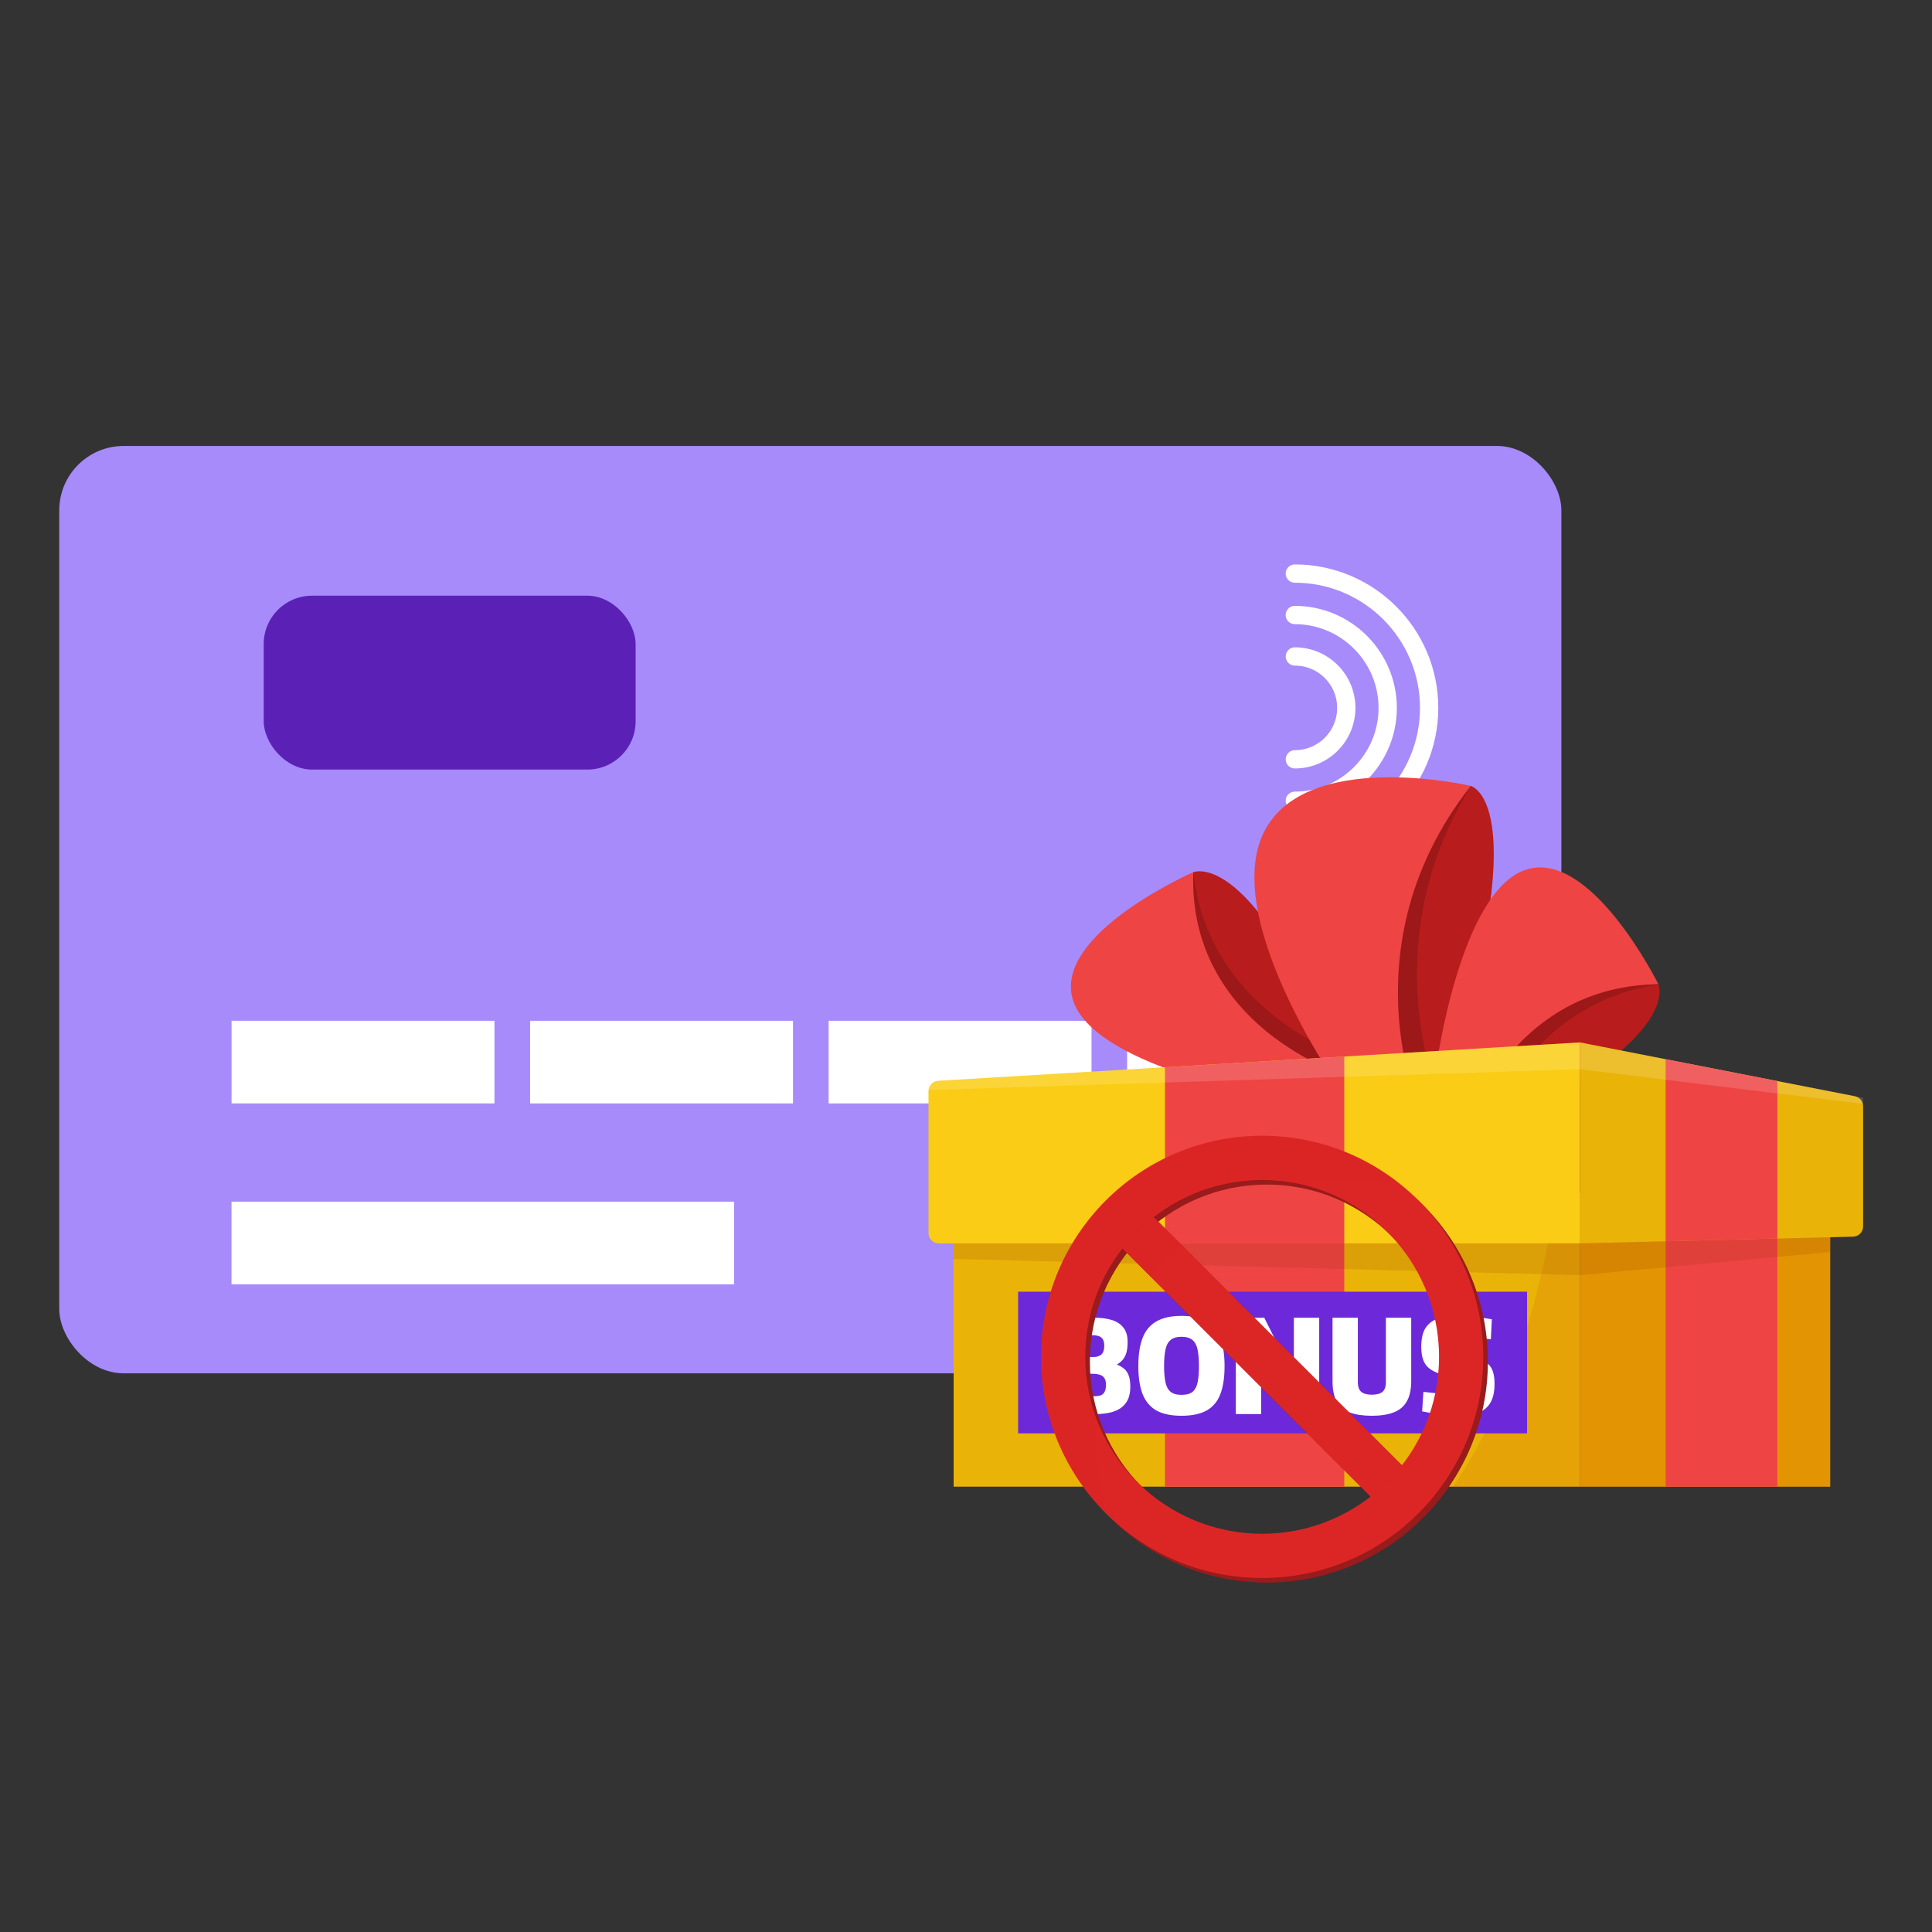 <svg width="1200" height="1200" viewBox="0 0 1200 1200" fill="none" xmlns="http://www.w3.org/2000/svg">
<rect x="0" y="0" width="1200" height="1200" fill="#333333" stroke="none"/>
<rect x="36.797" y="277" width="933" height="576" rx="40" fill="#A78BFA"/>
<path d="M804.232 356.253C850.238 356.253 887.667 393.682 887.667 439.688C887.667 485.693 850.238 523.122 804.228 523.118" stroke="white" stroke-width="11.357" stroke-miterlimit="10" stroke-linecap="round" stroke-linejoin="round"/>
<path d="M804.233 382.002C836.041 382.002 861.918 407.879 861.918 439.688C861.918 471.496 836.041 497.373 804.233 497.373" stroke="white" stroke-width="11.357" stroke-miterlimit="10" stroke-linecap="round" stroke-linejoin="round"/>
<path d="M804.265 407.751C821.899 407.751 836.205 422.049 836.205 439.691C836.205 457.326 821.903 471.628 804.269 471.628" stroke="white" stroke-width="11.357" stroke-miterlimit="10" stroke-linecap="round" stroke-linejoin="round"/>
<path d="M143.828 634.018V685.344H307.123V634.018H143.828Z" fill="white"/>
<path d="M143.797 746.376V797.707H455.975V746.376H143.797Z" fill="white"/>
<path d="M329.258 634.03V685.355H492.552V634.03H329.258Z" fill="white"/>
<path d="M514.68 634.03V685.355H677.969V634.03H514.68Z" fill="white"/>
<path d="M700.078 633.999V685.324H863.373V633.999H700.078Z" fill="white"/>
<rect x="163.797" y="370" width="231" height="108" rx="30" fill="#5B21B6"/>
<path d="M981.281 923.396V740.855L1136.76 711.484V923.396H981.281Z" fill="#FFAA00"/>
<path opacity="0.3" d="M981.281 923.396V740.855L1136.76 711.484V923.396H981.281Z" fill="#A16207"/>
<path d="M592.316 923.396V711.484L967.19 739.791L981.285 740.855V923.396L592.316 923.396Z" fill="#EAB308"/>
<path d="M785.272 680.358C785.272 680.358 678.325 661.479 666.293 620.679C654.261 579.88 741.162 541.711 741.162 541.711C741.162 541.711 736.731 632.265 835.09 667.896L785.272 680.358Z" fill="#EF4444"/>
<path d="M741.17 541.763C741.17 541.763 778.573 525.07 834.863 667.952C834.863 667.952 737.725 637.488 741.17 541.763Z" fill="#B91C1C"/>
<path opacity="0.15" d="M741.323 541.707C741.222 541.743 741.17 541.767 741.17 541.767C737.725 637.491 834.863 667.956 834.863 667.956C832.925 663.035 831.009 658.31 829.116 653.76C808.623 644.882 748.299 612.902 741.323 541.707Z" fill="black"/>
<path d="M834.833 680.269C834.833 680.269 759.893 575.286 783.849 519.481C807.806 463.674 913.512 488.113 913.512 488.113C913.512 488.113 833.919 587.659 887.544 704.993L834.833 680.269Z" fill="#EF4444"/>
<path d="M913.488 488.168C913.488 488.168 959.205 498.386 887.317 704.871C887.317 704.871 830.401 594.367 913.488 488.168Z" fill="#B91C1C"/>
<path opacity="0.15" d="M913.66 488.219C913.544 488.182 913.48 488.168 913.48 488.168C830.394 594.367 887.31 704.871 887.31 704.871C889.785 697.758 892.117 690.887 894.321 684.233C884.365 658.134 859.958 574.652 913.66 488.219Z" fill="black"/>
<path d="M892.237 661.916C892.237 661.916 906.777 554.258 947.373 540.319C987.969 526.379 1030.06 611.332 1030.06 611.332C1030.06 611.332 938.653 611.185 906.878 711.062L892.237 661.916Z" fill="#EF4444"/>
<path d="M1030.01 611.348C1030.01 611.348 1048.39 647.899 906.816 710.844C906.816 710.844 933.437 612.43 1030.01 611.348Z" fill="#B91C1C"/>
<path opacity="0.15" d="M1030.08 611.497C1030.04 611.398 1030.02 611.348 1030.02 611.348C933.441 612.43 906.82 710.844 906.82 710.844C911.696 708.676 916.376 706.54 920.88 704.435C928.965 683.557 958.655 621.823 1030.08 611.497Z" fill="black"/>
<path d="M981.283 772.275V647.461L1152.06 680.886C1155.05 681.471 1157.21 684.089 1157.21 687.133V761.76C1157.21 765.215 1154.45 768.039 1151 768.123L981.283 772.275Z" fill="#EAB308"/>
<path d="M583.08 772.275L981.285 772.275V647.461L582.7 671.312C579.338 671.513 576.714 674.299 576.714 677.667V765.91C576.714 769.426 579.564 772.275 583.08 772.275Z" fill="#FACC15"/>
<path d="M723.585 662.882V772.276H834.949V656.219L723.585 662.882Z" fill="#EF4444"/>
<path d="M1103.94 671.474L1034.54 657.891V770.97L1103.94 769.208V671.474Z" fill="#EF4444"/>
<path opacity="0.15" d="M576.712 671.671L981.283 647.461L1157.21 681.893V685.659L981.283 664.139L576.712 677.051V671.671Z" fill="white"/>
<path opacity="0.15" d="M902.531 923.396C928.307 885.163 948.984 836.052 961.379 772.277H981.285V923.396H902.531Z" fill="#CC4B00"/>
<path d="M1034.54 923.394V770.965L1103.94 769.203V923.394H1034.54Z" fill="#EF4444"/>
<path d="M723.585 772.277H834.949V923.396H723.585V772.277Z" fill="#EF4444"/>
<path opacity="0.15" d="M592.312 772.272L981.281 772.272L1136.76 768.469V777.653L981.281 792.02L592.312 781.957V772.272Z" fill="#8A3300"/>
<rect width="316.115" height="88" transform="translate(632.379 802.301)" fill="#6D28D9"/>
<path d="M654.769 878.301V818.461H679.96C683.967 818.461 687.502 818.933 690.566 819.875C693.63 820.818 696.017 822.38 697.726 824.56C699.494 826.74 700.378 829.687 700.378 833.399C700.378 835.874 700.171 837.966 699.759 839.675C699.346 841.325 698.669 842.798 697.726 844.094C696.783 845.332 695.457 846.481 693.748 847.541C695.516 848.248 697.019 849.132 698.256 850.193C699.494 851.254 700.436 852.668 701.085 854.436C701.733 856.145 702.057 858.472 702.057 861.418C702.057 864.718 701.497 867.458 700.378 869.639C699.258 871.819 697.696 873.557 695.693 874.854C693.748 876.091 691.48 876.975 688.887 877.505C686.294 878.036 683.525 878.301 680.578 878.301H654.769ZM670.502 867.252H679.252C681.02 867.252 682.464 867.075 683.584 866.722C684.703 866.309 685.528 865.573 686.058 864.512C686.648 863.451 686.942 861.978 686.942 860.093C686.942 858.678 686.736 857.529 686.324 856.645C685.911 855.761 685.351 855.084 684.644 854.612C683.937 854.141 683.112 853.817 682.169 853.64C681.226 853.404 680.225 853.287 679.164 853.287H670.502V867.252ZM670.502 842.857H678.987C680.637 842.857 681.963 842.591 682.965 842.061C684.025 841.531 684.762 840.765 685.175 839.763C685.646 838.702 685.882 837.376 685.882 835.785C685.882 833.487 685.292 831.837 684.114 830.836C682.994 829.834 681.197 829.333 678.722 829.333H670.502V842.857ZM733.82 879.361C727.397 879.361 722.211 878.271 718.263 876.091C714.374 873.852 711.516 870.464 709.689 865.926C707.922 861.33 707.038 855.526 707.038 848.514C707.038 841.442 707.922 835.609 709.689 831.012C711.457 826.416 714.315 822.998 718.263 820.759C722.211 818.461 727.397 817.312 733.82 817.312C740.302 817.312 745.487 818.461 749.376 820.759C753.324 822.998 756.182 826.416 757.95 831.012C759.718 835.609 760.602 841.442 760.602 848.514C760.602 855.585 759.718 861.418 757.95 866.015C756.182 870.552 753.354 873.911 749.465 876.091C745.576 878.271 740.361 879.361 733.82 879.361ZM733.82 866.368C736.943 866.368 739.27 865.72 740.803 864.424C742.335 863.068 743.366 861.065 743.896 858.413C744.427 855.703 744.692 852.403 744.692 848.514C744.692 844.565 744.427 841.236 743.896 838.526C743.366 835.815 742.335 833.782 740.803 832.427C739.27 831.012 736.943 830.305 733.82 830.305C730.815 830.305 728.516 831.012 726.925 832.427C725.393 833.782 724.362 835.815 723.832 838.526C723.301 841.236 723.036 844.565 723.036 848.514C723.036 852.344 723.301 855.614 723.832 858.325C724.362 860.976 725.393 862.98 726.925 864.335C728.457 865.691 730.756 866.368 733.82 866.368ZM767.586 878.301V818.461H785.264L802.235 852.403H803.649V818.461H819.382V878.301H801.704L784.822 843.299H783.319V878.301H767.586ZM852.05 879.361C846.747 879.361 842.268 878.713 838.615 877.417C835.021 876.062 832.28 873.822 830.395 870.699C828.568 867.576 827.655 863.334 827.655 857.971V818.461H843.388V858.59C843.388 861.301 844.095 863.275 845.509 864.512C846.983 865.691 849.163 866.28 852.05 866.28C855.055 866.28 857.265 865.691 858.679 864.512C860.094 863.275 860.801 861.301 860.801 858.59V818.461H876.534V857.794C876.534 863.098 875.591 867.34 873.706 870.523C871.879 873.705 869.139 875.973 865.485 877.328C861.891 878.684 857.413 879.361 852.05 879.361ZM906.198 879.361C903.605 879.361 900.865 879.214 897.978 878.92C895.149 878.625 892.438 878.271 889.846 877.859C887.253 877.387 885.073 876.975 883.305 876.621L884.1 864.512C885.986 864.689 888.166 864.925 890.641 865.219C893.175 865.514 895.709 865.779 898.243 866.015C900.777 866.191 902.986 866.28 904.872 866.28C906.699 866.28 908.142 866.074 909.203 865.661C910.323 865.249 911.118 864.659 911.589 863.893C912.12 863.068 912.385 862.008 912.385 860.711C912.385 859.651 912.149 858.826 911.678 858.236C911.206 857.588 910.293 857.058 908.938 856.645C907.641 856.174 905.756 855.732 903.281 855.32C899.451 854.671 896.21 853.905 893.558 853.021C890.965 852.079 888.873 850.93 887.282 849.574C885.691 848.16 884.542 846.392 883.835 844.271C883.128 842.15 882.775 839.586 882.775 836.581C882.775 831.513 883.658 827.595 885.426 824.825C887.253 822.056 889.816 820.111 893.116 818.991C896.416 817.872 900.335 817.312 904.872 817.312C906.993 817.312 909.38 817.43 912.031 817.666C914.742 817.901 917.364 818.167 919.898 818.461C922.491 818.756 924.73 819.08 926.616 819.433L925.997 831.808C924.229 831.631 922.137 831.454 919.721 831.278C917.364 831.042 914.978 830.836 912.562 830.659C910.146 830.482 908.024 830.394 906.198 830.394C904.489 830.394 903.045 830.571 901.867 830.924C900.747 831.219 899.922 831.69 899.392 832.338C898.92 832.986 898.685 833.841 898.685 834.902C898.685 836.08 898.95 837.023 899.48 837.73C900.01 838.378 900.924 838.938 902.22 839.409C903.576 839.822 905.491 840.323 907.966 840.912C911.796 841.737 915.007 842.591 917.6 843.475C920.193 844.359 922.255 845.449 923.787 846.746C925.378 848.042 926.527 849.722 927.234 851.784C927.942 853.787 928.295 856.38 928.295 859.562C928.295 864.394 927.441 868.283 925.732 871.23C924.023 874.117 921.519 876.209 918.219 877.505C914.919 878.743 910.912 879.361 906.198 879.361Z" fill="white"/>
<path d="M786.808 708.281C710.955 708.281 649.465 769.771 649.465 845.625C649.465 921.478 710.955 982.968 786.808 982.968C862.661 982.968 924.151 921.478 924.151 845.625C924.151 769.771 862.661 708.281 786.808 708.281ZM786.808 955.499C726.125 955.499 676.934 906.306 676.934 845.625C676.934 784.943 726.125 735.75 786.808 735.75C847.491 735.75 896.683 784.943 896.683 845.625C896.683 906.306 847.49 955.499 786.808 955.499Z" fill="#991B1B"/>
<path d="M874.209 913.6L718.824 758.215L699.401 777.638L854.786 933.023L874.209 913.6Z" fill="#991B1B"/>
<path d="M783.941 705.43C708.088 705.43 646.598 766.92 646.598 842.773C646.598 918.626 708.088 980.116 783.941 980.116C859.794 980.116 921.284 918.626 921.284 842.773C921.284 766.92 859.794 705.43 783.941 705.43ZM783.941 952.648C723.258 952.648 674.066 903.456 674.066 842.773C674.066 782.09 723.258 732.898 783.941 732.898C844.624 732.898 893.816 782.09 893.816 842.773C893.816 903.456 844.623 952.648 783.941 952.648Z" fill="#DC2626"/>
<path d="M871.357 910.752L715.973 755.367L696.55 774.79L851.934 930.175L871.357 910.752Z" fill="#DC2626"/>
<path opacity="0.18" d="M680.768 880.641C676.433 868.836 674.066 856.081 674.066 842.773C674.066 817.382 682.683 794.006 697.145 775.401L715.08 793.336C720.798 786.155 727.121 779.479 733.971 773.381L716.569 755.979C735.174 741.515 758.55 732.898 783.941 732.898C792.73 732.898 801.276 733.937 809.469 735.886C819.461 733.932 829.783 732.898 840.348 732.898C850.429 732.898 860.288 733.84 869.853 735.623C846.327 716.737 816.456 705.43 783.941 705.43C708.088 705.43 646.598 766.92 646.598 842.773C646.598 881.039 662.253 915.645 687.501 940.549C682.822 925.511 680.302 909.522 680.302 892.944C680.302 888.805 680.459 884.702 680.768 880.641Z" fill="#DC2626"/>
</svg>
